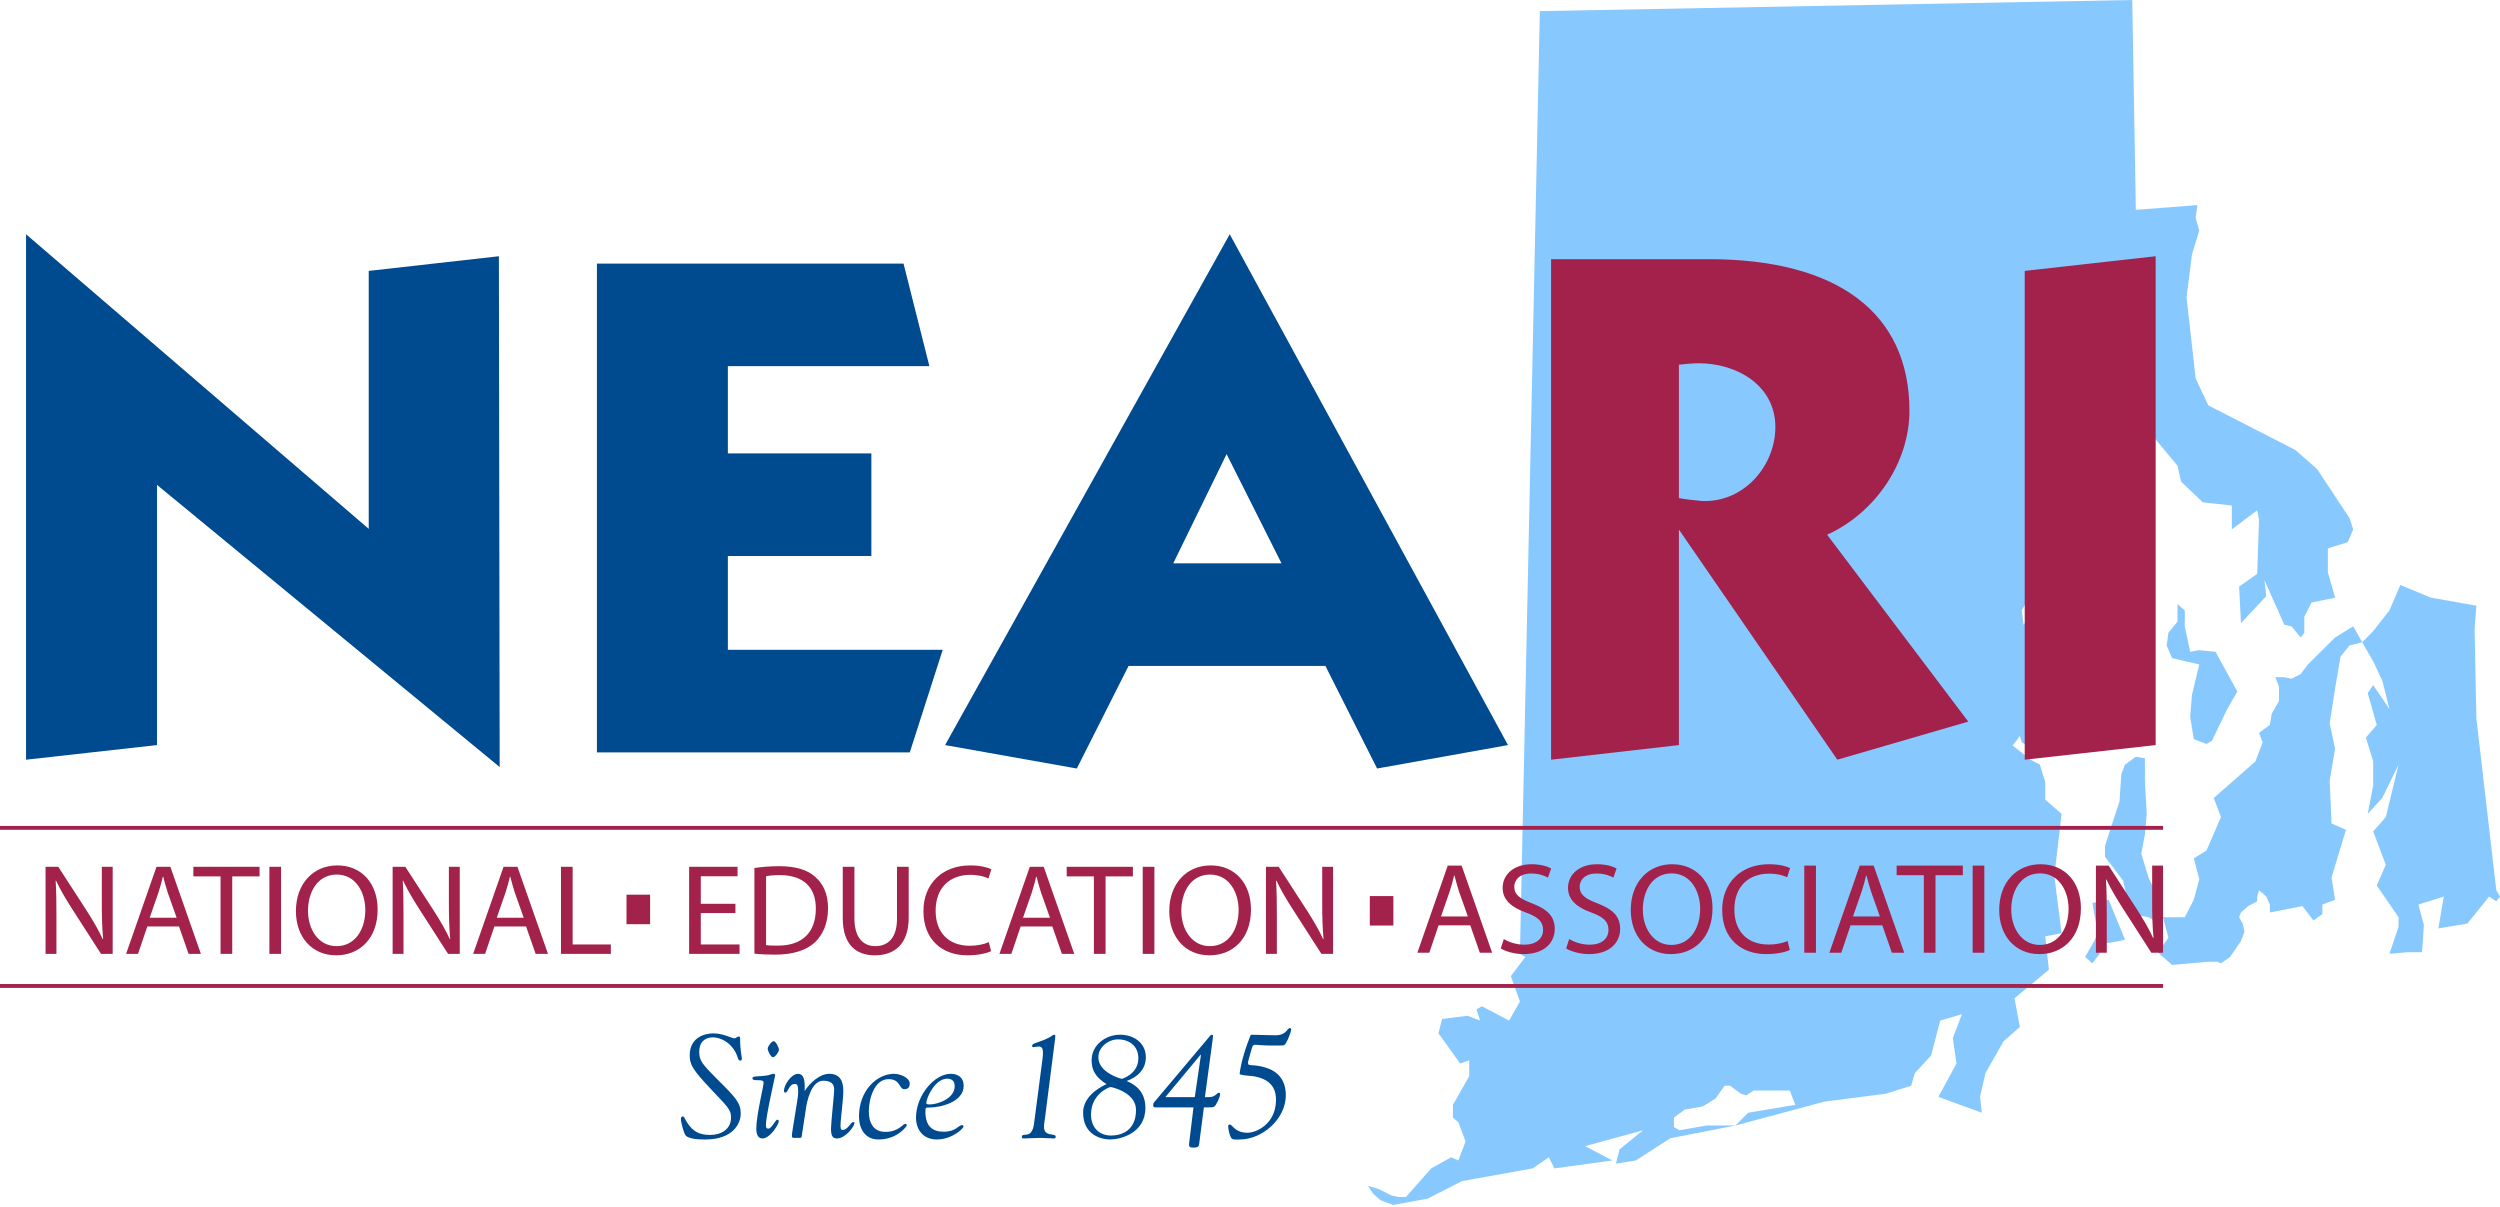 <?xml version="1.0" encoding="UTF-8"?>
<svg width="234px" height="113px" viewBox="0 0 234 113" version="1.1" xmlns="http://www.w3.org/2000/svg" xmlns:xlink="http://www.w3.org/1999/xlink">
    <title>Logo</title>
    <g id="Symbols" stroke="none" stroke-width="1" fill="none" fill-rule="evenodd">
        <g id="Footer" transform="translate(-65, -463)">
            <g id="Logo" transform="translate(65, 463)">
                <path d="M199.576,0 L199.913,19.641 L205.682,19.196 L205.511,20.385 L205.852,21.578 L205.17,23.807 L204.662,27.825 L205.511,35.415 L206.696,37.943 L214.833,42.111 L216.871,43.894 L219.924,48.507 L220.26,49.55 L219.751,50.739 L217.888,51.334 L217.888,53.564 L218.566,55.947 L216.366,56.395 L215.684,57.733 L215.684,59.22 L215.343,59.669 L214.498,58.627 L213.816,58.476 L211.953,54.311 L212.124,55.796 L209.754,58.329 L209.581,54.904 L211.273,53.714 L211.444,48.657 L211.273,47.763 L208.9,49.55 L208.9,47.317 L206.186,47.02 L204.153,45.085 L203.814,43.595 L201.098,40.322 L201.439,38.538 L198.555,33.182 L199.064,31.546 L200.254,30.058 L200.761,26.933 L199.576,24.998 L199.747,27.976 L197.031,31.992 L197.709,32.736 L198.389,36.755 L197.879,38.837 L199.747,43.894 L199.406,44.638 L198.05,45.385 L201.439,47.763 L200.593,55.5 L199.747,56.395 L198.389,55.355 L198.73,51.186 L198.05,52.525 L195.168,51.782 L193.978,53.267 L190.247,51.186 L189.74,52.673 L190.247,55.355 L189.233,57.136 L189.403,58.476 L189.911,57.879 L190.927,57.879 L191.437,55.355 L194.826,55.648 L195.168,56.838 L194.319,57.733 L195.507,61.452 L195.338,65.619 L194.658,68.595 L192.285,68.891 L190.418,70.08 L189.233,69.489 L189.062,68.891 L188.385,69.785 L190.079,71.123 L190.927,71.571 L191.437,73.205 L191.437,74.843 L192.963,76.181 L192.285,81.984 L192.963,87.343 L191.437,87.64 L191.774,90.764 L188.555,93.443 L189.062,96.118 L187.536,97.46 L185.839,100.437 L185.332,102.669 L185.502,104.153 L181.431,102.669 L183.127,99.542 L182.786,97.163 L183.635,94.93 L181.601,95.525 L180.753,98.8 L179.229,100.437 L178.887,101.624 L176.515,102.371 L170.75,103.114 L162.441,105.346 L156.342,106.537 L153.117,108.619 L151.249,108.919 L151.59,107.577 L153.795,105.793 L148.367,107.277 L150.91,108.619 L145.486,109.362 L144.975,108.32 L143.45,109.362 L136.843,110.551 L133.622,112.191 L130.404,112.784 L129.216,112.341 L128.542,111.744 L128.034,110.999 L129.048,111.296 L130.233,111.894 L130.911,112.041 L131.591,112.041 L133.962,109.362 L135.829,108.32 L136.502,108.619 L137.18,106.835 L136.502,105.046 L135.993,104.603 L135.993,103.413 L137.518,100.734 L137.518,99.245 L136.673,99.542 L134.638,96.717 L134.976,95.376 L137.351,95.076 L138.539,95.525 L138.2,94.486 L138.708,94.186 L141.247,95.525 L142.266,93.741 L141.415,91.359 L142.773,89.572 L142.266,89.277 L144.13,1.041 L199.576,0 Z M161.934,101.624 L161.424,101.624 L160.578,102.814 L159.388,103.561 L157.694,103.856 L156.679,104.603 L156.679,105.493 L157.184,105.793 L159.732,105.346 L162.441,105.346 L163.626,104.153 L168.037,103.413 L167.527,102.071 L164.136,102.071 L163.46,102.519 L162.951,102.371 L161.934,101.624 Z M220.261,58.627 L221.107,60.113 L219.924,60.41 L219.075,61.452 L218.566,64.426 L218.058,67.7 L218.566,70.08 L218.058,73.058 L218.229,77.075 L219.585,77.67 L218.229,82.133 L218.566,84.216 L217.376,84.666 L217.376,85.556 L216.532,86.151 L215.513,84.811 L212.461,85.406 L212.461,84.666 L212.124,83.919 L211.444,83.325 L211.273,83.919 L211.273,84.366 L210.427,84.811 L209.753,85.406 L209.58,85.853 L209.915,86.448 L210.085,87.195 L209.753,88.085 L209.242,88.83 L208.73,89.572 L207.886,90.169 L207.542,90.02 L206.696,90.02 L203.307,90.319 L201.951,89.127 L202.968,87.785 L202.454,85.853 L204.496,85.853 L205.34,84.216 L205.852,82.282 L205.34,80.349 L206.525,79.605 L207.886,76.477 L207.208,74.696 L211.105,71.272 L211.785,69.489 L211.444,68.595 L212.461,67.849 L212.631,66.808 L213.313,65.618 L213.313,64.279 L212.972,63.387 L213.816,63.387 L214.498,63.534 L215.342,63.089 L216.02,62.193 L218.566,59.669 L220.261,58.627 Z M197.368,84.216 L198.896,87.937 L198.389,88.085 L196.524,88.383 L196.524,89.277 L195.845,90.169 L195.168,89.572 L195.675,88.68 L196.016,88.085 L196.353,87.343 L195.845,84.516 L197.368,84.216 Z M199.913,70.827 L200.761,70.972 L200.761,73.058 L200.934,76.181 L200.761,78.117 L200.425,79.902 L201.098,82.133 L201.951,83.919 L201.61,85.406 L201.61,86.15 L201.098,85.853 L199.406,85.556 L198.73,82.433 L197.031,80.201 L197.031,79.159 L198.389,74.993 L198.555,72.463 L198.896,71.571 L199.913,70.827 Z M203.814,56.541 L204.496,57.136 L204.496,58.627 L204.999,61.005 L205.852,60.857 L207.372,61.005 L209.412,64.726 L208.395,66.511 L207.037,69.338 L206.525,69.635 L205.34,69.189 L204.999,67.106 L205.17,65.024 L205.852,62.193 L203.307,61.601 L202.797,60.41 L202.968,59.22 L203.814,58.179 L203.814,56.541 Z M223.65,57.136 L222.131,59.07 L221.107,60.113 L222.131,61.901 L222.974,63.684 L223.65,66.362 L222.131,64.13 L221.619,64.874 L222.465,67.849 L221.448,69.04 L222.131,71.272 L222.131,73.503 L221.619,76.181 L222.974,74.696 L224.503,71.571 L223.313,76.477 L222.131,77.818 L222.465,78.71 L223.313,80.942 L222.465,82.879 L224.503,85.853 L224.503,86.748 L224.159,87.785 L223.65,89.277 L225.349,89.127 L226.705,89.127 L226.875,86.598 L226.364,84.666 L228.738,83.919 L228.231,86.898 L230.945,86.448 L232.981,83.919 L233.654,84.366 L234,83.919 L233.654,83.325 L231.791,67.256 L231.621,58.922 L231.791,56.691 L227.553,55.947 L224.674,54.756 L223.65,57.136 Z" id="Combined-Shape" fill="#87C8FF"></path>
                <path d="M34.513,25.356 L46.696,23.984 L46.77,71.795 L14.695,45.385 L14.695,69.739 L2.438,71.108 L2.438,21.926 L34.513,49.502 L34.513,25.356 Z M84.57,24.67 L86.991,34.273 L68.128,34.273 L68.128,42.437 L81.56,42.437 L81.56,52.04 L68.128,52.04 L68.128,60.819 L88.239,60.819 L85.157,70.423 L55.871,70.423 L55.871,24.67 L84.57,24.67 Z M88.46,69.739 L100.79,71.933 L105.634,62.329 L124.057,62.329 L128.897,71.933 L141.147,69.739 L115.103,21.926 L88.46,69.739 Z M119.948,52.726 L109.817,52.726 L114.81,42.504 L119.948,52.726 Z" id="Combined-Shape" fill="#004A90"></path>
                <path d="M145.182,71.108 L157.147,69.739 L157.147,49.571 L171.973,71.108 L184.23,67.543 L171.018,50.051 C175.567,47.993 178.724,43.259 178.724,38.458 C178.724,29.266 171.973,24.258 159.935,24.258 L145.182,24.258 L145.182,71.108 Z M159.347,46.895 C158.613,46.827 157.88,46.758 157.147,46.621 L157.147,34.137 C157.659,34.068 158.54,34.001 158.983,34.001 C162.651,34.001 166.174,36.125 166.174,39.967 C166.174,43.603 163.236,47.032 159.347,46.895 L159.347,46.895 Z M201.771,23.984 L201.771,69.739 L189.514,71.108 L189.514,25.356 L201.771,23.984 Z" id="Combined-Shape" fill="#A2224C"></path>
                <path d="M64.557,98.77 C64.557,96.985 66.148,96.724 66.739,96.724 C67.74,96.724 68.467,97.19 68.768,97.19 C68.837,97.19 69.056,97.013 69.166,97.013 C69.263,97.013 69.276,97.096 69.276,97.275 C69.276,98.315 69.44,98.906 69.44,99.097 C69.44,99.152 69.426,99.277 69.289,99.277 C69.138,99.277 69.07,99.069 69.03,98.931 C68.589,97.617 67.45,97.096 66.739,97.096 C65.901,97.096 65.448,97.617 65.448,98.426 C65.448,99.263 65.682,99.565 67.162,101.045 C68.893,102.761 69.332,103.238 69.332,104.241 C69.332,105.106 68.674,106.655 66.01,106.655 C65.6,106.655 64.393,106.655 64.131,106.217 C64.023,106.039 63.733,105.092 63.733,104.75 C63.733,104.626 63.775,104.501 63.898,104.501 C64.036,104.501 64.05,104.598 64.105,104.709 C64.639,105.712 65.228,106.231 66.477,106.231 C67.479,106.231 68.426,105.712 68.426,104.598 C68.426,103.789 68.013,103.528 66.396,101.785 C64.845,100.125 64.557,99.646 64.557,98.77 M72.349,98.961 C72.144,98.961 71.855,98.329 71.855,98.165 C71.855,97.958 72.212,97.451 72.418,97.451 C72.624,97.451 72.911,98.082 72.911,98.248 C72.911,98.454 72.555,98.961 72.349,98.961 M71.911,105.641 C72.24,105.641 72.569,104.804 72.762,104.804 C72.83,104.804 72.899,104.861 72.899,104.939 C72.899,105.216 72.103,106.56 71.348,106.56 C70.909,106.56 70.785,106.039 70.785,105.696 C70.785,104.393 71.472,101.707 71.472,101.333 C71.472,100.895 70.428,101.306 70.428,100.923 C70.428,100.674 71.005,100.799 71.883,100.646 C72.103,100.607 72.253,100.508 72.363,100.508 C72.555,100.508 72.555,100.593 72.555,100.66 C72.555,100.743 71.69,104.435 71.69,105.285 C71.69,105.557 71.746,105.641 71.911,105.641 M78.673,105.366 C78.673,105.696 78.728,105.765 78.878,105.765 C79.333,105.765 79.661,105.025 79.84,105.025 C79.909,105.025 79.977,105.039 79.977,105.106 C79.977,105.424 79.14,106.56 78.345,106.56 C77.987,106.56 77.782,106.397 77.782,105.654 C77.782,105.133 78.07,102.403 78.07,102.184 C78.07,102.007 78.248,101.156 77.055,101.156 C75.93,101.156 75.504,103.104 75.408,103.953 L75.079,106.092 C75.052,106.355 75.039,106.505 74.901,106.505 L74.394,106.505 C74.228,106.505 74.12,106.519 74.12,106.314 C74.12,105.903 74.709,102.8 74.709,102.309 C74.709,101.732 74.682,101.458 74.42,101.458 C73.803,101.458 73.79,102.265 73.514,102.265 C73.42,102.265 73.377,102.198 73.377,102.103 C73.377,101.541 74.077,100.508 74.695,100.508 C75.449,100.508 75.312,101.746 75.312,102.087 L75.34,102.087 C75.834,101.333 76.739,100.508 77.617,100.508 C78.59,100.508 78.934,101.156 78.934,102.087 C78.934,102.994 78.673,104.723 78.673,105.366 M82.871,105.943 C84.134,105.943 84.478,105.189 84.765,105.189 C84.834,105.189 84.874,105.258 84.874,105.341 C84.874,105.396 84.024,106.655 82.226,106.655 C80.965,106.655 80.402,105.654 80.402,104.501 C80.402,102.06 82.089,100.508 83.682,100.508 C84.271,100.508 85.149,100.868 85.149,101.43 C85.149,101.827 84.916,101.952 84.642,101.952 C84.161,101.952 84.285,101.006 83.173,101.006 C81.801,101.006 81.32,102.938 81.32,103.997 C81.32,105.039 81.705,105.943 82.871,105.943 M86.699,103.268 C86.699,103.337 86.795,103.376 87.014,103.376 C87.755,103.376 89.361,102.841 89.361,101.661 C89.361,101.209 89.114,100.965 88.66,100.965 C87.495,100.965 86.699,102.786 86.699,103.268 M88.991,100.508 C89.511,100.508 90.198,100.729 90.198,101.647 C90.198,103.132 88.071,103.664 87.002,103.664 C86.644,103.664 86.618,103.653 86.618,104.036 C86.618,105.477 87.316,105.929 88.36,105.929 C89.456,105.929 89.731,105.313 90.032,105.313 C90.129,105.313 90.183,105.341 90.183,105.438 C90.183,105.627 89.128,106.655 87.672,106.655 C86.451,106.655 85.738,105.779 85.738,104.612 C85.738,102.528 87.467,100.508 88.991,100.508 M97.593,99.002 C97.605,98.878 97.619,98.728 97.619,98.479 C97.619,97.903 97.291,97.958 97.153,97.958 C97.043,97.958 96.865,98.013 96.754,98.013 C96.672,98.013 96.604,97.999 96.604,97.877 C96.604,97.617 97.249,97.617 98.264,97.079 C98.443,96.985 98.525,96.849 98.704,96.849 C98.786,96.849 98.773,96.971 98.773,97.04 C98.773,97.204 98.744,97.382 98.718,97.534 L97.812,104.64 C97.785,104.82 97.716,105.258 97.716,105.477 C97.716,106.438 98.813,106.039 98.813,106.381 C98.813,106.505 98.773,106.56 98.662,106.56 C98.278,106.56 97.812,106.505 97.36,106.505 C96.81,106.505 96.276,106.56 95.795,106.56 C95.671,106.56 95.644,106.505 95.644,106.424 C95.644,105.903 96.577,106.738 96.783,105.189 L97.593,99.002 Z M103.889,106.655 C104.851,106.655 107.209,106.093 107.209,103.694 C107.209,102.417 106.536,101.622 105.454,101.181 C106.454,100.826 107.25,100.112 107.25,98.961 C107.25,97.589 106.098,96.849 104.835,96.849 C103.492,96.849 102.174,97.806 102.174,99.249 C102.174,100.167 102.559,100.854 103.575,101.472 C102.517,101.952 101.378,102.858 101.378,104.133 C101.378,106.286 103.149,106.655 103.889,106.655 M104.644,97.287 C105.714,97.287 106.55,97.917 106.55,99.055 C106.55,100.522 105.056,100.978 104.988,100.978 C104.933,100.978 102.806,100.413 102.806,98.961 C102.806,97.999 103.752,97.287 104.644,97.287 M103.986,106.286 C102.832,106.286 102.119,105.477 102.119,104.326 C102.119,102.376 103.834,101.746 103.945,101.746 C104.068,101.746 106.331,102.253 106.331,103.886 C106.331,105.903 104.877,106.286 103.986,106.286 M113.479,97.492 C113.534,97.054 113.589,96.849 113.438,96.849 C113.314,96.849 113.258,96.957 113.121,97.123 L108.005,103.199 C107.95,103.268 107.937,103.337 107.937,103.459 C107.937,103.57 108.005,103.653 108.088,103.653 L111.71,103.653 L111.325,106.821 C111.311,106.918 111.298,107.054 111.298,107.178 C111.298,107.439 111.573,107.411 111.71,107.411 C112.258,107.411 112.217,107.289 112.285,106.738 L112.683,103.653 C113.41,103.653 113.534,103.653 113.645,103.584 C113.878,103.434 114.207,102.597 114.207,102.445 C114.207,102.309 114.152,102.281 114.083,102.281 C113.904,102.281 113.753,102.691 113.177,102.691 L112.78,102.691 L113.479,97.492 Z M112.381,98.714 L112.409,98.742 L111.832,102.691 L109.076,102.691 L112.381,98.714 Z M116.895,99.097 C116.868,99.221 116.813,99.332 116.813,99.521 C116.813,99.839 117.349,99.565 118.528,99.946 C120.119,100.469 120.354,101.718 120.354,102.5 C120.354,104.75 118.144,106.655 116.044,106.655 C115.769,106.655 115.373,106.726 115.236,106.505 C115.085,106.258 114.96,105.712 114.96,105.424 C114.96,105.366 114.96,105.258 115.098,105.258 C115.385,105.258 115.551,106.025 116.771,106.025 C117.594,106.025 119.434,105.202 119.434,102.938 C119.434,101.596 118.638,100.978 117.389,100.743 C117.074,100.688 116.031,100.66 116.031,100.508 C116.031,100.333 116.224,99.016 116.95,97.165 C116.964,97.123 117.032,96.849 117.142,96.849 C117.637,96.849 118.514,96.902 119.379,96.902 C120.422,96.902 120.489,96.229 120.71,96.229 C120.848,96.229 120.848,96.326 120.848,96.408 C120.848,96.588 120.422,97.727 120.174,97.836 C120.093,97.863 119.434,97.863 118.927,97.863 C118.322,97.863 117.69,97.792 117.512,97.792 C117.349,97.792 117.252,97.806 117.156,98.165 L116.895,99.097 Z" id="Combined-Shape" fill="#004A90"></path>
                <line x1="0" y1="77.486" x2="202.463" y2="77.486" id="Stroke-32" stroke="#A2224C" stroke-width="0.363"></line>
                <line x1="0" y1="92.286" x2="202.463" y2="92.286" id="Stroke-34" stroke="#A2224C" stroke-width="0.363"></line>
                <path d="M4.263,89.282 L4.263,81.135 L5.457,81.135 L8.125,85.256 C8.735,86.211 9.231,87.059 9.616,87.905 L9.653,87.891 C9.554,86.803 9.53,85.812 9.53,84.557 L9.53,81.135 L10.547,81.135 L10.547,89.282 L9.456,89.282 L6.797,85.148 C6.213,84.241 5.656,83.31 5.245,82.429 L5.209,82.44 C5.27,83.468 5.282,84.447 5.282,85.802 L5.282,89.282 L4.263,89.282 Z M15.948,81.135 L18.805,89.282 L17.65,89.282 L16.755,86.72 L13.788,86.72 L12.919,89.282 L11.802,89.282 L14.646,81.135 L15.948,81.135 Z M24.295,81.135 L24.295,82.03 L21.738,82.03 L21.738,89.282 L20.644,89.282 L20.644,82.03 L18.099,82.03 L18.099,81.135 L24.295,81.135 Z M15.279,82.066 L15.242,82.066 C15.129,82.536 14.994,83.046 14.831,83.542 L14.012,85.899 L16.533,85.899 L15.701,83.553 C15.527,83.021 15.402,82.536 15.279,82.066 Z M25.214,89.282 L26.307,89.282 L26.307,81.135 L25.214,81.135 L25.214,89.282 Z M31.509,88.558 C33.223,88.558 34.192,87.022 34.192,85.173 C34.192,83.553 33.323,81.86 31.521,81.86 C29.721,81.86 28.828,83.491 28.828,85.256 C28.828,86.974 29.796,88.558 31.498,88.558 L31.509,88.558 Z M31.459,89.418 C29.237,89.418 27.698,87.748 27.698,85.281 C27.698,82.694 29.338,81.002 31.572,81.002 C33.869,81.002 35.346,82.707 35.346,85.124 C35.346,87.915 33.596,89.418 31.473,89.418 L31.459,89.418 Z M36.75,89.282 L36.75,81.135 L37.942,81.135 L40.611,85.256 C41.22,86.211 41.717,87.059 42.102,87.905 L42.139,87.891 C42.041,86.803 42.015,85.812 42.015,84.557 L42.015,81.135 L43.033,81.135 L43.033,89.282 L41.939,89.282 L39.283,85.148 C38.699,84.241 38.142,83.31 37.731,82.429 L37.695,82.44 C37.757,83.468 37.768,84.447 37.768,85.802 L37.768,89.282 L36.75,89.282 Z M49.019,85.899 L48.186,83.553 C48.012,83.021 47.888,82.536 47.765,82.066 L47.728,82.066 C47.616,82.536 47.477,83.046 47.317,83.542 L46.499,85.899 L49.019,85.899 Z M46.274,86.72 L45.405,89.282 L44.287,89.282 L47.132,81.135 L48.434,81.135 L51.291,89.282 L50.136,89.282 L49.241,86.72 L46.274,86.72 Z M52.507,81.135 L53.6,81.135 L53.6,88.399 L57.176,88.399 L57.176,89.282 L52.507,89.282 L52.507,81.135 Z M68.836,84.594 L65.595,84.594 L65.595,82.018 L69.034,82.018 L69.034,81.135 L64.503,81.135 L64.503,89.282 L69.221,89.282 L69.221,88.399 L65.595,88.399 L65.595,85.461 L68.836,85.461 L68.836,84.594 Z M71.705,88.458 C71.978,88.509 72.376,88.509 72.798,88.509 C75.108,88.523 76.362,87.253 76.362,85.051 C76.373,83.106 75.256,81.908 72.97,81.908 C72.412,81.908 71.99,81.957 71.705,82.018 L71.705,88.458 Z M70.612,81.244 C71.282,81.147 72.064,81.075 72.922,81.075 C74.475,81.075 75.579,81.412 76.311,82.078 C77.068,82.743 77.504,83.698 77.504,85.014 C77.504,86.344 77.068,87.435 76.299,88.182 C75.504,88.943 74.213,89.355 72.587,89.355 C71.805,89.355 71.171,89.33 70.612,89.259 L70.612,81.244 Z M79.974,81.135 L79.974,85.968 C79.974,87.783 80.806,88.558 81.923,88.558 C83.153,88.558 83.96,87.757 83.96,85.968 L83.96,81.135 L85.053,81.135 L85.053,85.899 C85.053,88.399 83.701,89.418 81.886,89.418 C80.173,89.418 78.882,88.472 78.882,85.931 L78.882,81.135 L79.974,81.135 Z M92.765,89.028 C92.378,89.222 91.574,89.418 90.554,89.418 C88.196,89.418 86.432,87.965 86.432,85.281 C86.432,82.717 88.207,81.002 90.802,81.002 C91.833,81.002 92.504,81.22 92.789,81.364 L92.517,82.224 C92.119,82.03 91.534,81.884 90.839,81.884 C88.878,81.884 87.574,83.106 87.574,85.247 C87.574,87.253 88.753,88.523 90.778,88.523 C91.448,88.523 92.119,88.389 92.552,88.182 L92.765,89.028 Z M97.693,81.135 L100.55,89.282 L99.394,89.282 L98.5,86.72 L95.532,86.72 L94.663,89.282 L93.546,89.282 L96.39,81.135 L97.693,81.135 Z M106.039,81.135 L106.039,82.03 L103.482,82.03 L103.482,89.282 L102.388,89.282 L102.388,82.03 L99.843,82.03 L99.843,81.135 L106.039,81.135 Z M97.023,82.066 L96.986,82.066 C96.873,82.536 96.736,83.046 96.576,83.542 L95.756,85.899 L98.277,85.899 L97.445,83.553 C97.271,83.021 97.146,82.536 97.023,82.066 Z M106.958,89.282 L108.051,89.282 L108.051,81.135 L106.958,81.135 L106.958,89.282 Z M113.254,88.558 C114.967,88.558 115.935,87.022 115.935,85.173 C115.935,83.553 115.066,81.86 113.265,81.86 C111.466,81.86 110.571,83.491 110.571,85.256 C110.571,86.974 111.541,88.558 113.24,88.558 L113.254,88.558 Z M113.204,89.418 C110.982,89.418 109.443,87.748 109.443,85.281 C109.443,82.694 111.081,81.002 113.316,81.002 C115.614,81.002 117.091,82.707 117.091,85.124 C117.091,87.915 115.341,89.418 113.217,89.418 L113.204,89.418 Z M118.495,89.282 L118.495,81.135 L119.688,81.135 L122.356,85.256 C122.963,86.211 123.461,87.059 123.846,87.905 L123.883,87.891 C123.784,86.803 123.758,85.812 123.758,84.557 L123.758,81.135 L124.775,81.135 L124.775,89.282 L123.684,89.282 L121.027,85.148 C120.444,84.241 119.885,83.31 119.477,82.429 L119.438,82.44 C119.5,83.468 119.514,84.447 119.514,85.802 L119.514,89.282 L118.495,89.282 Z M137.394,85.784 L136.562,83.441 C136.389,82.909 136.266,82.426 136.141,81.954 L136.104,81.954 C135.993,82.426 135.855,82.934 135.694,83.43 L134.875,85.784 L137.394,85.784 Z M134.651,86.609 L133.784,89.173 L132.667,89.173 L135.508,81.023 L136.81,81.023 L139.665,89.173 L138.511,89.173 L137.617,86.609 L134.651,86.609 Z M140.757,87.889 C141.241,88.191 141.936,88.422 142.681,88.422 C143.784,88.422 144.431,87.866 144.431,87.031 C144.431,86.282 143.984,85.835 142.854,85.424 C141.489,84.94 140.646,84.239 140.646,83.103 C140.646,81.833 141.724,80.892 143.351,80.892 C144.195,80.892 144.828,81.085 145.189,81.29 L144.89,82.148 C144.631,81.991 144.071,81.761 143.314,81.761 C142.172,81.761 141.737,82.426 141.737,82.983 C141.737,83.742 142.245,84.117 143.402,84.553 C144.816,85.097 145.525,85.752 145.525,86.948 C145.525,88.205 144.58,89.305 142.606,89.305 C141.798,89.305 140.92,89.063 140.472,88.772 L140.757,87.889 Z M146.878,87.889 C147.362,88.191 148.057,88.422 148.803,88.422 C149.907,88.422 150.553,87.866 150.553,87.031 C150.553,86.282 150.107,85.835 148.977,85.424 C147.61,84.94 146.766,84.239 146.766,83.103 C146.766,81.833 147.846,80.892 149.473,80.892 C150.318,80.892 150.951,81.085 151.311,81.29 L151.013,82.148 C150.751,81.991 150.192,81.761 149.436,81.761 C148.293,81.761 147.857,82.426 147.857,82.983 C147.857,83.742 148.367,84.117 149.522,84.553 C150.938,85.097 151.646,85.752 151.646,86.948 C151.646,88.205 150.701,89.305 148.727,89.305 C147.921,89.305 147.039,89.063 146.592,88.772 L146.878,87.889 Z M156.451,88.445 C158.166,88.445 159.135,86.911 159.135,85.062 C159.135,83.441 158.263,81.749 156.465,81.749 C154.664,81.749 153.769,83.38 153.769,85.145 C153.769,86.863 154.738,88.445 156.439,88.445 L156.451,88.445 Z M156.402,89.305 C154.18,89.305 152.639,87.638 152.639,85.17 C152.639,82.584 154.279,80.892 156.513,80.892 C158.812,80.892 160.29,82.595 160.29,85.012 C160.29,87.804 158.537,89.305 156.414,89.305 L156.402,89.305 Z M167.527,88.917 C167.142,89.111 166.335,89.305 165.316,89.305 C162.957,89.305 161.196,87.854 161.196,85.171 C161.196,82.607 162.971,80.892 165.567,80.892 C166.596,80.892 167.269,81.108 167.553,81.253 L167.278,82.111 C166.882,81.919 166.298,81.773 165.604,81.773 C163.642,81.773 162.337,82.994 162.337,85.134 C162.337,87.14 163.515,88.41 165.54,88.41 C166.211,88.41 166.882,88.279 167.315,88.071 L167.527,88.917 Z M168.88,89.173 L169.973,89.173 L169.973,81.023 L168.88,81.023 L168.88,89.173 Z M175.376,81.023 L178.233,89.173 L177.077,89.173 L176.183,86.609 L173.213,86.609 L172.346,89.173 L171.228,89.173 L174.071,81.023 L175.376,81.023 Z M183.722,81.023 L183.722,81.918 L181.163,81.918 L181.163,89.173 L180.07,89.173 L180.07,81.918 L177.525,81.918 L177.525,81.023 L183.722,81.023 Z M174.705,81.954 L174.668,81.954 C174.555,82.426 174.419,82.934 174.257,83.43 L173.439,85.784 L175.959,85.784 L175.127,83.441 C174.952,82.909 174.829,82.426 174.705,81.954 Z M184.64,89.173 L185.733,89.173 L185.733,81.023 L184.64,81.023 L184.64,89.173 Z M190.937,88.445 C192.65,88.445 193.618,86.911 193.618,85.062 C193.618,83.441 192.751,81.749 190.948,81.749 C189.148,81.749 188.253,83.38 188.253,85.145 C188.253,86.863 189.224,88.445 190.925,88.445 L190.937,88.445 Z M190.886,89.305 C188.663,89.305 187.126,87.638 187.126,85.17 C187.126,82.584 188.762,80.892 190.999,80.892 C193.296,80.892 194.773,82.595 194.773,85.012 C194.773,87.804 193.023,89.305 190.9,89.305 L190.886,89.305 Z M196.178,89.173 L196.178,81.023 L197.367,81.023 L200.037,85.145 C200.646,86.1 201.144,86.948 201.529,87.792 L201.566,87.781 C201.467,86.693 201.442,85.701 201.442,84.447 L201.442,81.023 L202.461,81.023 L202.461,89.173 L201.365,89.173 L198.709,85.037 C198.126,84.131 197.566,83.199 197.158,82.317 L197.118,82.329 C197.183,83.357 197.194,84.336 197.194,85.689 L197.194,89.173 L196.178,89.173 Z M128.213,86.632 L130.421,86.632 L130.421,83.871 L128.213,83.871 L128.213,86.632 Z M58.64,86.503 L60.849,86.503 L60.849,83.741 L58.64,83.741 L58.64,86.503 Z" id="Combined-Shape" fill="#A2224C"></path>
            </g>
        </g>
    </g>
</svg>